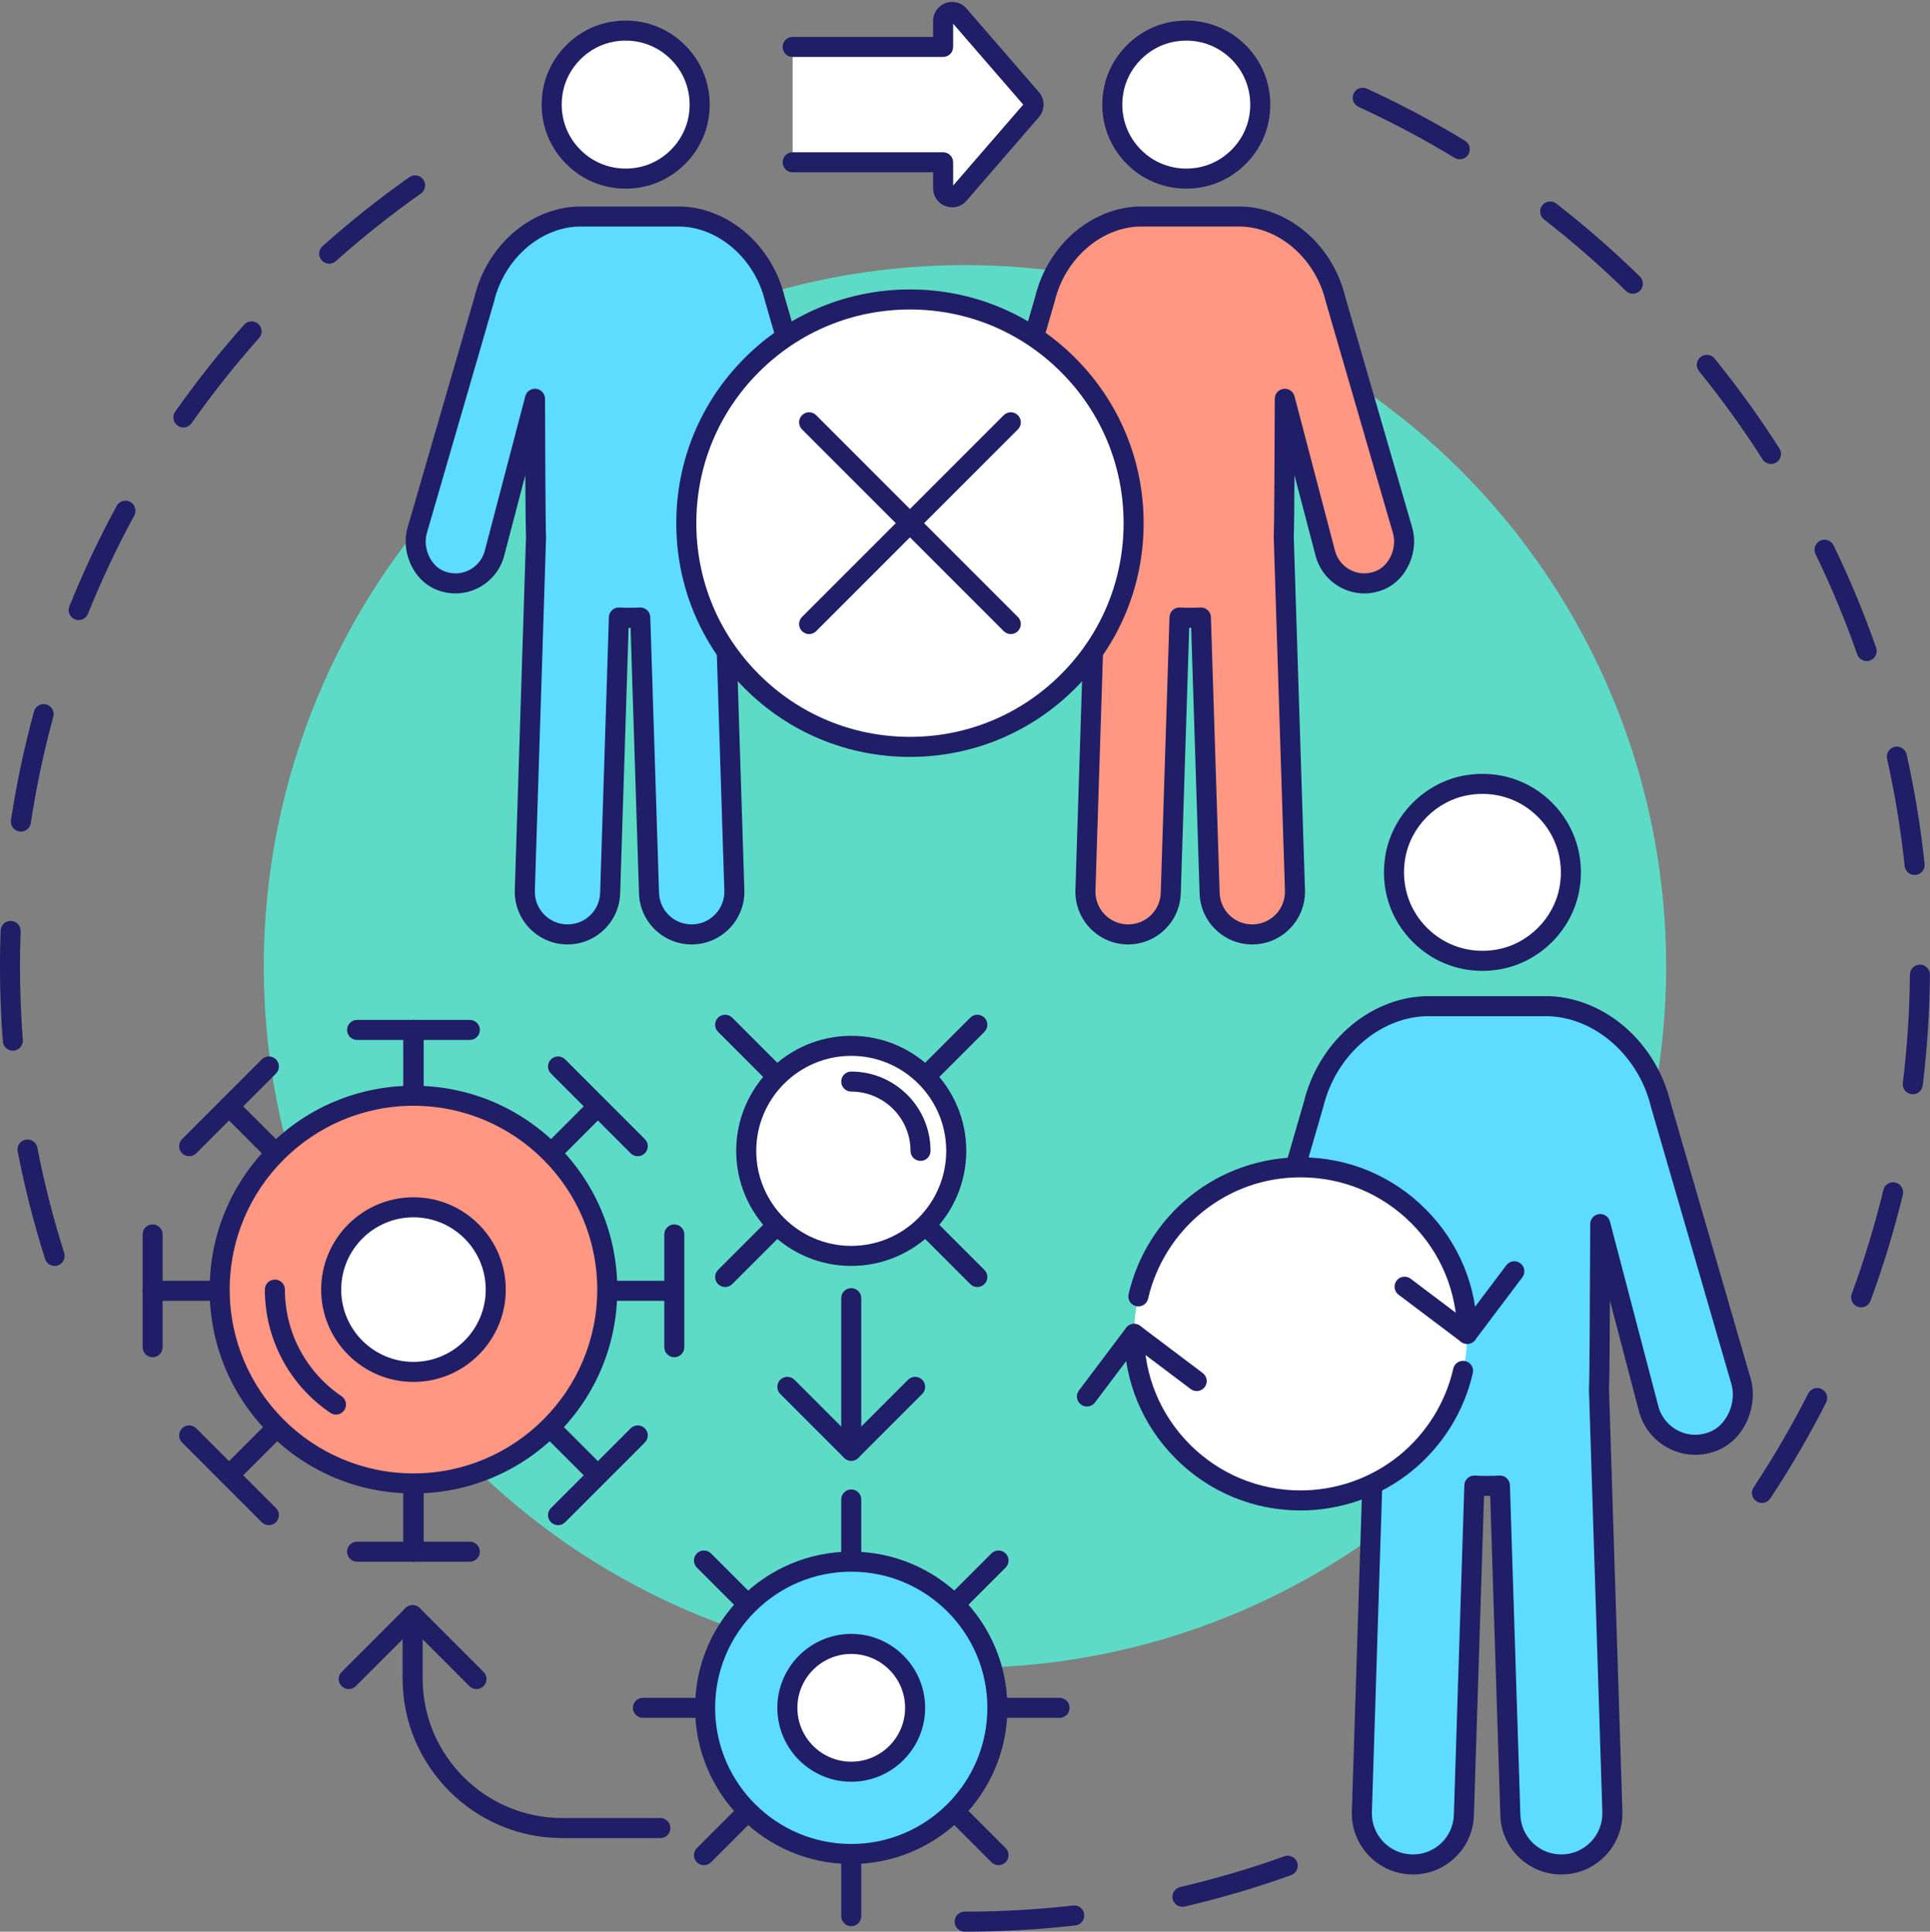 <?xml version="1.0" encoding="UTF-8" standalone="no"?><svg xmlns="http://www.w3.org/2000/svg" xmlns:xlink="http://www.w3.org/1999/xlink" fill="#000000" height="2171.1" preserveAspectRatio="xMidYMid meet" version="1" viewBox="915.2 913.4 2169.7 2171.1" width="2169.7" zoomAndPan="magnify"><rect x="915.2" y="913.4" width="2169.7" height="2171.1" fill="#808080" stroke="none"/><g><g><g id="change1_12"><path d="M2000.02,3084.474h-0.367c-6.22,0-11.263-5.042-11.263-11.263s5.043-11.263,11.263-11.263h0.367 c40.598,0,81.504-2.315,121.583-6.881c6.188-0.712,11.762,3.736,12.465,9.916c0.704,6.18-3.735,11.761-9.916,12.465 C2083.229,3082.111,2041.466,3084.474,2000.02,3084.474z M2244.475,3056.521c-5.118,0-9.749-3.512-10.96-8.711 c-1.411-6.059,2.356-12.113,8.415-13.524c39.533-9.207,78.938-20.826,117.121-34.535c5.855-2.102,12.305,0.94,14.406,6.795 s-0.94,12.305-6.795,14.406c-38.998,14.002-79.245,25.869-119.623,35.273C2246.18,3056.425,2245.32,3056.521,2244.475,3056.521z" fill="#201e66"/></g><g id="change1_13"><path d="M2895.967,2602.589c-2.134,0-4.292-0.605-6.205-1.872c-5.188-3.433-6.609-10.421-3.177-15.608 c22.418-33.875,43.086-69.388,61.432-105.552c2.815-5.547,9.595-7.764,15.141-4.949c5.547,2.814,7.763,9.592,4.949,15.14 c-18.735,36.933-39.843,73.2-62.736,107.793C2903.203,2600.815,2899.62,2602.589,2895.967,2602.589z M3007.446,2382.803 c-1.296,0-2.614-0.225-3.9-0.701c-5.836-2.155-8.819-8.632-6.664-14.467c14.061-38.074,26.038-77.379,35.601-116.823 c1.467-6.044,7.552-9.758,13.6-8.292c6.046,1.465,9.759,7.554,8.293,13.6c-9.768,40.287-22.001,80.431-36.362,119.319 C3016.333,2379.988,3012.027,2382.803,3007.446,2382.803z M3065.547,2143.284c-0.458,0-0.922-0.028-1.389-0.085 c-6.174-0.76-10.563-6.38-9.804-12.554c4.939-40.169,7.618-81.187,7.961-121.912c0.052-6.22,5.114-11.254,11.357-11.168 c6.22,0.052,11.221,5.137,11.168,11.357c-0.35,41.578-3.085,83.456-8.129,124.471 C3076.01,2139.102,3071.154,2143.284,3065.547,2143.284z M3067.613,1896.798c-5.689,0-10.576-4.297-11.188-10.081 c-4.268-40.416-10.925-80.953-19.786-120.485c-1.36-6.07,2.457-12.093,8.526-13.454c6.072-1.361,12.094,2.457,13.454,8.527 c9.05,40.373,15.849,81.772,20.208,123.046c0.653,6.186-3.832,11.73-10.019,12.383 C3068.408,1896.777,3068.009,1896.798,3067.613,1896.798z M3013.714,1656.387c-4.654,0-9.009-2.907-10.632-7.548 c-13.378-38.258-29.149-76.167-46.877-112.674c-2.717-5.596-0.384-12.334,5.212-15.052c5.597-2.717,12.333-0.384,15.052,5.212 c18.104,37.285,34.213,76.003,47.877,115.078c2.053,5.872-1.042,12.296-6.914,14.35 C3016.202,1656.183,3014.947,1656.387,3013.714,1656.387z M2906.157,1434.825c-3.721,0-7.362-1.842-9.51-5.213 c-21.786-34.197-45.808-67.521-71.397-99.045c-3.92-4.83-3.183-11.923,1.646-15.843c4.83-3.921,11.922-3.184,15.844,1.646 c26.129,32.19,50.658,66.218,72.905,101.139c3.343,5.246,1.799,12.208-3.447,15.551 C2910.323,1434.255,2908.228,1434.825,2906.157,1434.825z M2750.873,1243.525c-2.842,0-5.686-1.068-7.877-3.213 c-29.016-28.396-59.977-55.41-92.021-80.292c-4.914-3.815-5.804-10.891-1.989-15.804c3.816-4.914,10.891-5.804,15.805-1.988 c32.721,25.407,64.334,52.991,93.962,81.985c4.445,4.351,4.522,11.482,0.172,15.928 C2756.718,1242.393,2753.796,1243.525,2750.873,1243.525z M2556.204,1092.403c-1.991,0-4.006-0.527-5.833-1.636 c-34.729-21.076-71.03-40.337-107.893-57.248c-5.654-2.594-8.135-9.28-5.541-14.934c2.594-5.654,9.28-8.136,14.934-5.541 c37.647,17.271,74.72,36.941,110.188,58.465c5.317,3.227,7.013,10.154,3.785,15.472 C2563.725,1090.473,2560.01,1092.403,2556.204,1092.403z" fill="#201e66"/></g><g id="change1_14"><path d="M976.602,2336.229c-4.776,0-9.209-3.062-10.732-7.856c-12.541-39.485-22.906-80.146-30.808-120.856 c-1.186-6.106,2.804-12.018,8.911-13.203c6.108-1.185,12.018,2.804,13.203,8.911c7.737,39.858,17.885,79.67,30.164,118.329 c1.883,5.929-1.397,12.261-7.325,14.145C978.88,2336.058,977.731,2336.229,976.602,2336.229z M929.605,2094.324 c-5.829,0-10.764-4.492-11.218-10.4c-2.142-27.864-3.229-56.23-3.229-84.311c0-13.404,0.248-26.98,0.737-40.354 c0.227-6.216,5.452-11.082,11.667-10.844c6.216,0.227,11.072,5.45,10.845,11.667c-0.479,13.101-0.722,26.401-0.722,39.531 c0,27.507,1.064,55.292,3.162,82.584c0.477,6.202-4.165,11.616-10.367,12.093C930.187,2094.313,929.895,2094.324,929.605,2094.324 z M938.7,1848.074c-0.563,0-1.133-0.042-1.708-0.13c-6.15-0.935-10.377-6.679-9.441-12.829 c6.241-41.026,14.939-82.086,25.852-122.04c1.64-6.001,7.835-9.536,13.833-7.897c6.001,1.639,9.537,7.833,7.897,13.833 c-10.686,39.119-19.202,79.322-25.312,119.492C948.973,1844.078,944.172,1848.074,938.7,1848.074z M1003.633,1610.323 c-1.4,0-2.823-0.263-4.201-0.817c-5.771-2.322-8.566-8.882-6.244-14.653c15.463-38.428,33.352-76.388,53.169-112.825 c2.972-5.465,9.811-7.486,15.276-4.513c5.464,2.972,7.485,9.812,4.513,15.276c-19.405,35.678-36.92,72.846-52.061,110.472 C1012.318,1607.654,1008.095,1610.323,1003.633,1610.323z M1121.348,1393.82c-2.24,0-4.5-0.666-6.471-2.052 c-5.087-3.58-6.31-10.605-2.731-15.693c23.835-33.877,49.903-66.754,77.479-97.717c4.137-4.645,11.256-5.057,15.902-0.919 c4.645,4.137,5.057,11.256,0.919,15.901c-27.006,30.323-52.535,62.52-75.877,95.697 C1128.377,1392.154,1124.89,1393.82,1121.348,1393.82z M1285.252,1209.792c-3.097,0-6.18-1.27-8.405-3.762 c-4.143-4.64-3.74-11.76,0.9-15.903c30.927-27.615,63.769-53.722,97.613-77.596c5.083-3.585,12.111-2.371,15.696,2.711 c3.585,5.083,2.372,12.11-2.711,15.696c-33.144,23.381-65.307,48.948-95.595,75.992 C1290.602,1208.848,1287.922,1209.792,1285.252,1209.792z" fill="#201e66"/></g><g id="change2_1"><circle cx="2000.02" cy="1999.613" fill="#5ddbc6" r="788.252"/></g></g><g><g><g><g id="change3_3"><ellipse cx="2581.76" cy="1893.864" fill="#ffffff" rx="98.968" ry="99.758" transform="rotate(-44.992 2581.606 1893.868)"/></g><g id="change1_31"><path d="M2581.631,2004.578c-29.322,0.001-57.067-11.351-78.15-32.435 c-25.548-25.547-36.808-60.883-30.892-96.945c7.51-45.779,44.727-82.996,90.505-90.506c36.062-5.914,71.398,5.345,96.945,30.892 c25.548,25.548,36.808,60.883,30.892,96.945c-7.51,45.778-44.727,82.995-90.506,90.505l0,0 C2594.123,2004.069,2587.84,2004.578,2581.631,2004.578z M2596.778,1980.806l1.823,11.115L2596.778,1980.806 c36.38-5.968,65.956-35.543,71.924-71.922c4.727-28.815-4.236-57.016-24.592-77.371c-20.355-20.354-48.561-29.321-77.37-24.591 c-36.379,5.968-65.955,35.543-71.923,71.923c-4.727,28.815,4.236,57.015,24.591,77.37 C2539.763,1976.57,2567.958,1985.534,2596.778,1980.806z" fill="#201e66"/></g></g><g><g id="change4_2"><path d="M2872.458,2465.874l-90.336-311.218c-14.831-61.444-66.89-107.726-124.395-110.328 c-0.95-0.044-1.923-0.062-2.854-0.056h-135.69c-0.931-0.007-1.905,0.012-2.854,0.056 c-57.505,2.602-109.564,48.884-124.395,110.328l-90.336,311.218c-7.321,25.222,5.501,56.382,29.61,66.8 c7.214,3.118,14.616,4.583,21.851,4.583c23.49,0,45.134-15.402,52.012-39.095l54.798-209.017c0,0,0.582,179.51,1.427,185.435 l-15.067,475.152c-1.002,31.668,23.855,58.157,55.527,59.163c0.619,0.018,1.235,0.028,1.852,0.028 c30.843,0,56.324-24.503,57.311-55.555l11.741-370.296c4.722,0.544,24.018,0.544,28.739,0l11.741,370.296 c0.986,31.052,26.468,55.555,57.311,55.555c0.616,0,1.233-0.01,1.852-0.028c31.672-1.005,56.529-27.495,55.527-59.163 l-15.067-475.152c0.845-5.925,1.427-185.435,1.427-185.435l54.798,209.017c6.878,23.694,28.521,39.095,52.012,39.095 c7.235,0,14.637-1.465,21.851-4.583C2866.957,2522.256,2879.779,2491.097,2872.458,2465.874z" fill="#5edcff"/></g><g id="change1_37"><path d="M2670.449,3020.185c-17.877,0-34.811-6.854-47.682-19.299 c-12.898-12.474-20.316-29.222-20.887-47.161l-11.383-359c-2.283,0.022-4.653,0.022-6.94,0l-11.383,359 c-0.57,17.939-7.988,34.688-20.888,47.161c-12.87,12.445-29.804,19.299-47.681,19.299c-0.723,0-1.446-0.011-2.172-0.031 c-37.862-1.203-67.661-32.953-66.465-70.778l15.057-474.812c-0.464-9.435-0.814-53.872-1.06-99.422l-33.002,125.877 c-0.024,0.095-0.051,0.189-0.078,0.283c-8.07,27.802-33.906,47.219-62.828,47.219c-9.01,0-17.864-1.853-26.319-5.507 c-14.166-6.121-25.693-18.093-32.458-33.71c-6.476-14.95-7.751-31.923-3.5-46.568l90.266-310.977 c7.744-31.849,25.354-61.23,49.605-82.755c24.555-21.793,54.801-34.552,85.167-35.926c1.126-0.052,2.286-0.074,3.44-0.067 l135.613,0c1.08-0.008,2.238,0.015,3.374,0.068c30.355,1.374,60.602,14.133,85.156,35.926 c24.253,21.526,41.862,50.905,49.605,82.757l90.266,310.975c0,0,0,0,0,0c4.251,14.645,2.975,31.619-3.5,46.567 c-6.765,15.617-18.292,27.589-32.459,33.711c-8.455,3.654-17.311,5.507-26.318,5.507c-28.923,0-54.759-19.417-62.828-47.219 c-0.027-0.094-0.054-0.188-0.078-0.283l-33.002-125.878c-0.245,45.555-0.597,89.995-1.06,99.422l15.057,474.813 c1.196,37.825-28.603,69.575-66.428,70.777C2671.895,3020.174,2671.172,3020.185,2670.449,3020.185z M2601.398,2571.808 c2.688,0,5.304,0.963,7.36,2.738c2.384,2.058,3.797,5.021,3.896,8.168l11.741,370.295c0.795,25.037,21.023,44.648,46.053,44.648 c0.51,0,1.02-0.008,1.532-0.022c25.373-0.806,45.394-22.137,44.589-47.548l-15.067-475.152 c-0.018-0.552,0.006-1.104,0.069-1.652c0.578-7.713,1.125-114.227,1.353-184.176c0.018-5.657,4.229-10.422,9.841-11.136 c5.618-0.723,10.882,2.845,12.316,8.316l54.758,208.865c5.336,18.166,22.24,30.841,41.157,30.841 c5.917,0,11.765-1.231,17.382-3.659c18.337-7.923,29.207-32.84,23.263-53.321l-90.336-311.217 c-0.048-0.165-0.092-0.33-0.132-0.497c-13.656-56.57-61.581-99.35-113.956-101.72c-0.741-0.034-1.529-0.048-2.268-0.044 l-135.768,0c-0.826-0.006-1.604,0.01-2.334,0.043c-52.387,2.371-100.312,45.15-113.967,101.72 c-0.04,0.167-0.084,0.333-0.132,0.497l-90.336,311.217c-5.945,20.481,4.925,45.398,23.262,53.321 c5.617,2.428,11.466,3.659,17.383,3.659c18.915,0,35.819-12.675,41.156-30.84l54.759-208.866 c1.435-5.472,6.708-9.035,12.316-8.316c5.611,0.714,9.823,5.479,9.841,11.136c0.228,69.938,0.773,176.434,1.352,184.172 c0.064,0.549,0.088,1.103,0.07,1.656l-15.067,475.152c-0.805,25.411,19.215,46.742,44.626,47.549 c0.475,0.014,0.985,0.021,1.495,0.021c25.029,0,45.258-19.611,46.053-44.648l11.741-370.295c0.101-3.147,1.514-6.11,3.896-8.168 c2.385-2.059,5.521-3.023,8.649-2.665c3.911,0.451,22.25,0.451,26.163,0C2600.539,2571.833,2600.97,2571.808,2601.398,2571.808z M2701.61,2472.991c-0.009,0.062-0.021,0.138-0.03,0.23C2701.589,2473.145,2701.6,2473.068,2701.61,2472.991z M2472.445,2472.99 c0.011,0.072,0.02,0.145,0.029,0.217C2472.464,2473.12,2472.453,2473.048,2472.445,2472.99z" fill="#201e66"/></g></g></g><g><g id="change3_8"><circle cx="2377.379" cy="2412.586" fill="#ffffff" r="187.204"/></g><g fill="#201e66" id="change1_34"><path d="M2564.583,2423.849c-6.221,0-11.263-5.042-11.263-11.263c0-46.996-18.302-91.178-51.532-124.409 c-33.23-33.231-77.413-51.532-124.409-51.532c-40.62,0-78.771,13.445-110.327,38.881 c-30.658,24.712-52.372,59.323-61.142,97.459c-1.394,6.062-7.436,9.847-13.501,8.452c-6.062-1.394-9.847-7.438-8.452-13.5 c9.896-43.035,34.386-82.082,68.958-109.949c35.097-28.29,79.299-43.869,124.464-43.869c53.013,0,102.853,20.644,140.338,58.129 s58.129,87.325,58.129,140.337C2575.846,2418.806,2570.804,2423.849,2564.583,2423.849z"/><path d="M2564.583,2423.849c-2.432,0-4.814-0.788-6.778-2.268l-70.372-53.03 c-4.968-3.744-5.96-10.806-2.217-15.773c3.744-4.967,10.805-5.96,15.773-2.217l61.377,46.251l46.251-61.378 c3.743-4.967,10.805-5.96,15.773-2.217c4.968,3.744,5.96,10.806,2.217,15.773l-53.029,70.373 c-1.798,2.386-4.47,3.959-7.428,4.375C2565.628,2423.813,2565.104,2423.849,2564.583,2423.849z"/></g><g fill="#201e66" id="change1_22"><path d="M2377.379,2611.053c-53.013,0-102.852-20.644-140.338-58.129 c-37.485-37.485-58.129-87.325-58.129-140.337c0-6.221,5.042-11.263,11.263-11.263s11.263,5.042,11.263,11.263 c0,46.996,18.302,91.178,51.532,124.409c33.231,33.231,77.414,51.532,124.409,51.532c40.139,0,79.397-13.87,110.542-39.054 c30.703-24.827,52.386-59.574,61.053-97.84c1.374-6.067,7.404-9.871,13.474-8.497c6.066,1.374,9.871,7.406,8.497,13.473 c-9.782,43.183-34.236,82.383-68.859,110.38C2466.944,2595.404,2422.656,2611.053,2377.379,2611.053z"/><path d="M2137.133,2494.219c-2.36,0-4.74-0.739-6.77-2.269c-4.968-3.744-5.96-10.806-2.217-15.773 l53.033-70.37c3.744-4.968,10.806-5.959,15.773-2.216l70.37,53.033c4.968,3.744,5.96,10.806,2.217,15.773 s-10.806,5.96-15.773,2.216l-61.376-46.254l-46.254,61.375C2143.923,2492.672,2140.548,2494.219,2137.133,2494.219z"/></g></g></g><g><g id="change1_32"><path d="M1872.163,2555.205c-6.22,0-11.263-5.042-11.263-11.263v-171.515 c0-6.221,5.043-11.263,11.263-11.263s11.263,5.042,11.263,11.263v171.515C1883.426,2550.163,1878.383,2555.205,1872.163,2555.205z" fill="#201e66"/></g><g id="change1_33"><path d="M1872.163,2555.205c-2.987,0-5.852-1.187-7.964-3.299l-71.817-71.817 c-4.398-4.398-4.398-11.53,0-15.929s11.529-4.398,15.929,0l63.853,63.853l63.853-63.853c4.398-4.398,11.53-4.398,15.929,0 s4.398,11.53,0,15.929l-71.817,71.817C1878.015,2554.019,1875.15,2555.205,1872.163,2555.205z" fill="#201e66"/></g><g><g id="change3_4"><path d="M1872.163,2129.007c-43.018,0-77.892,34.874-77.892,77.892c0,43.018,34.873,77.892,77.892,77.892 c43.019,0,77.892-34.874,77.892-77.892L1872.163,2129.007z" fill="#ffffff"/></g><g id="change1_8"><path d="M1872.163,2296.054c-49.16,0-89.155-39.995-89.155-89.155s39.995-89.155,89.155-89.155 c6.22,0,11.263,5.042,11.263,11.263c0,6.22-5.043,11.263-11.263,11.263c-36.739,0-66.628,29.89-66.628,66.629 s29.889,66.629,66.628,66.629s66.629-29.89,66.629-66.629c0-6.22,5.043-11.263,11.263-11.263s11.263,5.043,11.263,11.263 C1961.318,2256.059,1921.323,2296.054,1872.163,2296.054z" fill="#201e66"/></g></g><g><g id="change1_2"><path d="M1872.163,3078.304c-6.22,0.001-11.263-5.042-11.263-11.263l0-468.327 c0-6.22,5.042-11.263,11.263-11.263s11.263,5.043,11.263,11.263l0,468.327 C1883.426,3073.262,1878.383,3078.304,1872.163,3078.304z" fill="#201e66"/></g><g id="change1_3"><path d="M2037.741,3009.719c-2.883,0-5.765-1.1-7.964-3.299l-331.158-331.157 c-4.398-4.398-4.398-11.529,0-15.928c4.398-4.398,11.53-4.398,15.929,0l331.157,331.158c4.398,4.398,4.398,11.529,0,15.928 C2043.506,3008.619,2040.624,3009.719,2037.741,3009.719z" fill="#201e66"/></g><g id="change1_4"><path d="M2106.326,2844.141h-468.327c-6.22,0-11.263-5.042-11.263-11.263s5.043-11.263,11.263-11.263 h468.327c6.221,0,11.263,5.042,11.263,11.263S2112.547,2844.141,2106.326,2844.141z" fill="#201e66"/></g><g id="change1_5"><path d="M1706.584,3009.719c-2.882,0-5.765-1.1-7.964-3.299c-4.398-4.398-4.398-11.529,0-15.928 l331.158-331.158c4.398-4.398,11.529-4.398,15.928,0c4.398,4.399,4.398,11.53,0,15.928l-331.157,331.157 C1712.349,3008.619,1709.466,3009.719,1706.584,3009.719z" fill="#201e66"/></g><g><g id="change4_1"><circle cx="1872.163" cy="2832.878" fill="#5edcff" r="164.286"/></g><g id="change1_28"><path d="M1872.163,3008.427c-96.798,0-175.549-78.751-175.549-175.549s78.751-175.549,175.549-175.549 s175.549,78.751,175.549,175.549S1968.961,3008.427,1872.163,3008.427z M1872.163,2679.855 c-84.377,0-153.023,68.646-153.023,153.023s68.646,153.023,153.023,153.023c84.377,0,153.024-68.646,153.024-153.023 S1956.54,2679.855,1872.163,2679.855z" fill="#201e66"/></g></g><g><g id="change3_1"><circle cx="1872.163" cy="2832.878" fill="#ffffff" r="71.817"/></g><g id="change1_30"><path d="M1872.163,2915.958c-45.811,0-83.08-37.27-83.08-83.08s37.27-83.08,83.08-83.08 s83.081,37.27,83.081,83.08S1917.973,2915.958,1872.163,2915.958z M1872.163,2772.323c-33.39,0-60.554,27.165-60.554,60.555 s27.164,60.555,60.554,60.555s60.554-27.165,60.554-60.555S1905.552,2772.323,1872.163,2772.323z" fill="#201e66"/></g></g></g><g fill="#201e66" id="change1_10"><path d="M1657.596,2979.281h-110.307c-98.979,0-179.505-80.525-179.505-179.505v-71.059 c0-6.221,5.042-11.263,11.263-11.263s11.263,5.042,11.263,11.263v71.059c0,86.559,70.42,156.979,156.979,156.979h110.307 c6.221,0,11.263,5.042,11.263,11.263S1663.816,2979.281,1657.596,2979.281z"/><path d="M1307.229,2811.798c-2.882,0-5.765-1.1-7.964-3.299c-4.398-4.398-4.398-11.529,0-15.928 l71.817-71.817c2.112-2.112,4.977-3.299,7.964-3.299s5.852,1.187,7.964,3.299l71.817,71.817c4.398,4.398,4.398,11.529,0,15.928 s-11.53,4.398-15.929,0l-63.853-63.853l-63.853,63.853C1312.995,2810.698,1310.112,2811.798,1307.229,2811.798z"/></g><g><g id="change1_20"><path d="M1380.016,2668.676c-6.221,0-11.263-5.042-11.263-11.263v-583.709 c0-6.22,5.042-11.263,11.263-11.263s11.263,5.043,11.263,11.263v583.709C1391.279,2663.634,1386.236,2668.676,1380.016,2668.676z" fill="#201e66"/></g><g fill="#201e66" id="change1_6"><path d="M1380.016,2665.936c-6.221,0-11.263-5.042-11.263-11.263v-583.709 c0-6.22,5.042-11.263,11.263-11.263s11.263,5.043,11.263,11.263v583.709C1391.279,2660.894,1386.236,2665.936,1380.016,2665.936 z"/><path d="M1443.382,2082.227h-126.733c-6.22,0-11.263-5.043-11.263-11.263s5.043-11.263,11.263-11.263 h126.733c6.22,0,11.263,5.043,11.263,11.263S1449.603,2082.227,1443.382,2082.227z"/><path d="M1443.382,2668.676h-126.733c-6.22,0-11.263-5.042-11.263-11.263 c0-6.22,5.043-11.263,11.263-11.263h126.733c6.22,0,11.263,5.043,11.263,11.263 C1454.646,2663.634,1449.603,2668.676,1443.382,2668.676z"/></g><g fill="#201e66" id="change1_19"><path d="M1585.419,2580.855c-2.882,0-5.765-1.1-7.964-3.299l-412.745-412.745 c-4.398-4.398-4.398-11.53,0-15.929s11.53-4.398,15.929,0l412.745,412.745c4.398,4.398,4.398,11.53,0,15.929 C1591.184,2579.756,1588.301,2580.855,1585.419,2580.855z"/><path d="M1127.867,2212.917c-2.883,0-5.765-1.1-7.964-3.299c-4.398-4.398-4.398-11.53,0-15.929 l89.614-89.614c4.398-4.398,11.529-4.398,15.929,0c4.398,4.399,4.398,11.53,0,15.929l-89.614,89.614 C1133.632,2211.817,1130.75,2212.917,1127.867,2212.917z"/><path d="M1542.55,2627.6c-2.882,0-5.765-1.1-7.964-3.299c-4.398-4.398-4.398-11.53,0-15.929 l89.614-89.614c4.398-4.398,11.53-4.398,15.929,0s4.398,11.53,0,15.929l-89.614,89.614 C1548.315,2626.5,1545.432,2627.6,1542.55,2627.6z"/></g><g fill="#201e66" id="change1_35"><path d="M1086.791,2375.452c-6.22,0-11.263-5.042-11.263-11.263c0-6.22,5.043-11.263,11.263-11.263 l583.709,0c6.22,0,11.263,5.042,11.263,11.263s-5.042,11.263-11.263,11.263L1086.791,2375.452z"/><path d="M1086.791,2438.818c-6.22,0-11.263-5.042-11.263-11.263v-126.733 c0-6.22,5.043-11.263,11.263-11.263s11.263,5.043,11.263,11.263v126.733C1098.054,2433.776,1093.011,2438.818,1086.791,2438.818 z"/><path d="M1673.24,2438.818c-6.22,0-11.263-5.043-11.263-11.263v-126.733 c0-6.22,5.043-11.263,11.263-11.263s11.263,5.043,11.263,11.263v126.733C1684.503,2433.775,1679.46,2438.818,1673.24,2438.818z"/></g><g fill="#201e66" id="change1_7"><path d="M1172.674,2582.793c-2.882,0-5.765-1.1-7.964-3.299c-4.398-4.398-4.398-11.53,0-15.929 l412.745-412.745c4.398-4.398,11.53-4.398,15.929,0s4.398,11.53,0,15.929l-412.745,412.745 C1178.439,2581.693,1175.557,2582.793,1172.674,2582.793z"/><path d="M1217.481,2627.6c-2.882,0-5.765-1.1-7.964-3.299l-89.614-89.614 c-4.398-4.398-4.398-11.53,0-15.929c4.398-4.398,11.53-4.398,15.929,0l89.614,89.614c4.398,4.398,4.398,11.53,0,15.929 C1223.247,2626.5,1220.364,2627.6,1217.481,2627.6z"/><path d="M1632.164,2212.917c-2.882,0-5.765-1.1-7.964-3.299l-89.614-89.614 c-4.398-4.398-4.398-11.53,0-15.929s11.53-4.398,15.929,0l89.614,89.614c4.398,4.398,4.398,11.53,0,15.929 C1637.929,2211.818,1635.046,2212.917,1632.164,2212.917z"/></g><g><g id="change5_3"><circle cx="1380.016" cy="2362.818" fill="#ff9782" r="217.869"/></g><g id="change1_23"><path d="M1380.016,2591.95c-61.204,0-118.744-23.834-162.021-67.111s-67.111-100.817-67.111-162.021 c0-61.203,23.834-118.744,67.111-162.021c43.277-43.277,100.817-67.111,162.021-67.111s118.744,23.834,162.021,67.111 c43.277,43.277,67.111,100.817,67.111,162.021s-23.834,118.744-67.111,162.021 C1498.759,2568.116,1441.219,2591.95,1380.016,2591.95z M1380.016,2156.213c-113.923,0-206.606,92.683-206.606,206.605 s92.683,206.606,206.606,206.606s206.605-92.683,206.605-206.606S1493.938,2156.213,1380.016,2156.213z" fill="#201e66"/></g></g><g id="change1_21"><path d="M1292.899,2503.27c-2.169,0-4.362-0.625-6.295-1.931c-46.115-31.154-73.646-82.938-73.646-138.521 c0-6.221,5.043-11.263,11.263-11.263c6.221,0,11.263,5.042,11.263,11.263c0,48.09,23.824,92.895,63.73,119.854 c5.154,3.482,6.51,10.484,3.028,15.638C1300.066,2501.532,1296.515,2503.27,1292.899,2503.27z" fill="#201e66"/></g><g><g id="change3_2"><circle cx="1380.016" cy="2362.818" fill="#ffffff" r="92.502"/></g><g id="change1_1"><path d="M1380.016,2466.584c-57.216,0-103.766-46.549-103.766-103.766s46.549-103.765,103.766-103.765 s103.765,46.549,103.765,103.765S1437.232,2466.584,1380.016,2466.584z M1380.016,2281.579 c-44.795,0-81.239,36.443-81.239,81.239s36.444,81.239,81.239,81.239s81.239-36.444,81.239-81.239 S1424.811,2281.579,1380.016,2281.579z" fill="#201e66"/></g></g></g><g><g id="change1_24"><path d="M2013.927,2359.926c-2.883,0-5.765-1.1-7.964-3.299l-283.529-283.529 c-4.398-4.398-4.398-11.53,0-15.929s11.53-4.398,15.929,0l283.528,283.529c4.398,4.398,4.398,11.53,0,15.929 C2019.692,2358.826,2016.809,2359.926,2013.927,2359.926z" fill="#201e66"/></g><g id="change1_25"><path d="M1730.398,2359.926c-2.882,0-5.765-1.1-7.964-3.299c-4.398-4.398-4.398-11.53,0-15.929 l283.529-283.529c4.398-4.398,11.529-4.398,15.928,0s4.398,11.53,0,15.929l-283.528,283.529 C1736.164,2358.826,1733.281,2359.926,1730.398,2359.926z" fill="#201e66"/></g><g><g id="change3_7"><circle cx="1872.163" cy="2206.899" fill="#ffffff" r="118.055"/></g><g id="change1_16"><path d="M1872.163,2336.217c-71.306,0-129.317-58.012-129.317-129.318s58.012-129.318,129.317-129.318 c71.306,0,129.318,58.012,129.318,129.318S1943.469,2336.217,1872.163,2336.217z M1872.163,2100.107 c-58.885,0-106.791,47.906-106.791,106.792s47.906,106.792,106.791,106.792c58.885,0,106.792-47.906,106.792-106.792 S1931.048,2100.107,1872.163,2100.107z" fill="#201e66"/></g></g><g id="change1_26"><path d="M1950.055,2218.162c-6.22,0-11.263-5.043-11.263-11.263c0-36.739-29.89-66.629-66.629-66.629 c-6.221,0-11.263-5.043-11.263-11.263c0-6.221,5.042-11.263,11.263-11.263c49.16,0,89.155,39.995,89.155,89.155 C1961.318,2213.119,1956.275,2218.162,1950.055,2218.162z" fill="#201e66"/></g></g></g><g><g><g><g><g id="change3_9"><ellipse cx="1618.575" cy="1030.973" fill="#ffffff" rx="82.778" ry="83.439" transform="rotate(-44.992 1618.484 1030.981)"/></g><g id="change1_17"><path d="M1618.459,1125.419c-25.009,0-48.676-9.685-66.661-27.669 c-21.793-21.793-31.398-51.931-26.354-82.687c6.408-39.059,38.161-70.812,77.22-77.22c30.757-5.043,60.894,4.561,82.688,26.354 c21.793,21.793,31.398,51.932,26.354,82.688c-6.408,39.059-38.162,70.812-77.22,77.22l0,0 C1629.111,1124.985,1623.755,1125.419,1618.459,1125.419z M1630.839,1101.874l1.823,11.115L1630.839,1101.874 c29.659-4.865,53.772-28.978,58.637-58.637c3.856-23.509-3.453-46.512-20.053-63.112 c-16.601-16.601-39.603-23.91-63.112-20.053c-29.659,4.865-53.771,28.978-58.637,58.637 c-3.856,23.509,3.452,46.512,20.052,63.112C1584.327,1098.421,1607.33,1105.733,1630.839,1101.874z" fill="#201e66"/></g></g><g><g id="change4_3"><path d="M1861.719,1509.41l-75.558-260.307c-12.405-51.393-55.948-90.104-104.046-92.28 c-0.794-0.037-1.608-0.052-2.387-0.047h-113.493c-0.779-0.005-1.593,0.01-2.387,0.047 c-48.098,2.176-91.641,40.887-104.046,92.28l-75.558,260.307c-6.124,21.096,4.601,47.159,24.766,55.872 c6.034,2.608,12.225,3.833,18.276,3.833c19.648,0,37.751-12.882,43.503-32.7l45.833-174.825c0,0,0.487,150.144,1.194,155.1 l-12.603,397.424c-0.838,26.487,19.953,48.643,46.443,49.484c0.518,0.015,1.033,0.024,1.549,0.024 c25.797,0,47.11-20.495,47.935-46.467l9.821-309.721c3.949,0.455,20.089,0.455,24.038,0l9.82,309.721 c0.825,25.972,22.138,46.467,47.935,46.467c0.516,0,1.031-0.008,1.549-0.024c26.491-0.841,47.281-22.997,46.443-49.484 l-12.603-397.424c0.706-4.956,1.193-155.1,1.193-155.1l45.833,174.825c5.753,19.818,23.856,32.7,43.503,32.7 c6.051,0,12.243-1.225,18.276-3.833C1857.118,1556.568,1867.842,1530.506,1861.719,1509.41z" fill="#5edcff"/></g><g id="change1_18"><path d="M1692.756,1974.885c-15.434,0-30.052-5.917-41.162-16.66 c-11.135-10.768-17.539-25.226-18.031-40.712l-9.464-298.472c-0.744,0.003-1.492,0.003-2.236,0l-9.464,298.471 c-0.492,15.486-6.896,29.945-18.031,40.713c-11.563,11.181-26.937,17.111-43.05,16.631 c-32.67-1.037-58.395-28.445-57.361-61.099l12.593-397.135c-0.342-7.404-0.609-35.98-0.81-69.107l-24.055,91.756 c-0.025,0.095-0.051,0.189-0.079,0.284c-6.978,24.036-29.314,40.823-54.32,40.823c-7.789,0-15.441-1.601-22.745-4.757 c-12.28-5.306-22.263-15.661-28.108-29.154c-5.666-13.081-6.733-27.356-3.006-40.196l75.489-260.066 c6.57-26.985,21.496-51.88,42.048-70.121c20.852-18.507,46.556-29.343,72.375-30.512c0.976-0.044,1.982-0.064,2.974-0.058 l113.416,0c0.916-0.009,1.921,0.013,2.906,0.059c25.81,1.168,51.513,12.004,72.365,30.511 c20.552,18.241,35.478,43.137,42.048,70.122l75.488,260.065c3.727,12.84,2.66,27.116-3.006,40.196 c-5.845,13.494-15.828,23.849-28.109,29.155c-7.303,3.156-14.955,4.757-22.744,4.757c-25.005,0-47.342-16.787-54.32-40.823 c-0.027-0.094-0.054-0.189-0.079-0.284l-24.055-91.756c-0.201,33.127-0.468,61.703-0.81,69.107l12.593,397.135 c1.033,32.654-24.691,60.062-57.343,61.099C1694.013,1974.876,1693.384,1974.885,1692.756,1974.885z M1635.001,1596.172 c2.688,0,5.304,0.962,7.36,2.738c2.384,2.058,3.797,5.021,3.897,8.168l9.82,309.721c0.634,19.94,16.745,35.561,36.678,35.561 c0.402,0,0.805-0.006,1.209-0.018c20.221-0.642,36.166-17.631,35.526-37.871l-12.603-397.423 c-0.017-0.537,0.004-1.074,0.064-1.607c0.48-6.913,0.935-95.667,1.124-153.886c0.019-5.657,4.23-10.422,9.841-11.136 c5.611-0.719,10.882,2.845,12.317,8.316l45.793,174.672c4.244,14.399,17.649,24.445,32.648,24.445 c4.697,0,9.342-0.979,13.808-2.909c14.543-6.284,23.149-26.094,18.418-42.394l-75.558-260.307 c-0.047-0.165-0.092-0.33-0.132-0.497c-11.233-46.536-50.6-81.725-93.606-83.671c-0.605-0.027-1.216-0.038-1.8-0.035 l-113.571,0c-0.661-0.002-1.272,0.007-1.869,0.034c-43.016,1.947-82.383,37.136-93.615,83.672 c-0.04,0.167-0.084,0.333-0.132,0.497l-75.559,260.307c-4.731,16.3,3.875,36.109,18.417,42.393 c4.466,1.931,9.112,2.909,13.809,2.909c14.999,0,28.404-10.046,32.648-24.445l45.793-174.672 c1.435-5.471,6.704-9.038,12.317-8.316c5.611,0.714,9.823,5.479,9.841,11.136c0.189,58.219,0.644,146.974,1.124,153.886 c0.06,0.534,0.081,1.071,0.064,1.607l-12.603,397.424c-0.641,20.239,15.304,37.228,35.543,37.87 c0.386,0.012,0.789,0.018,1.191,0.018c19.934,0,36.044-15.62,36.678-35.562l9.82-309.72c0.1-3.148,1.513-6.11,3.897-8.168 c2.384-2.058,5.524-3.026,8.649-2.664c3.109,0.357,18.351,0.357,21.46,0 C1634.142,1596.196,1634.572,1596.172,1635.001,1596.172z M1716.996,1515.101c-0.01,0.069-0.023,0.157-0.035,0.265 C1716.972,1515.278,1716.983,1515.189,1716.996,1515.101z M1528.967,1515.101c0.013,0.088,0.024,0.177,0.035,0.265 C1528.99,1515.258,1528.977,1515.17,1528.967,1515.101z" fill="#201e66"/></g></g></g><g><g><g id="change3_10"><ellipse cx="2248.81" cy="1030.973" fill="#ffffff" rx="82.778" ry="83.439" transform="rotate(-44.992 2248.694 1031)"/></g><g id="change1_29"><path d="M2248.694,1125.419c-25.009,0-48.676-9.685-66.661-27.669 c-21.793-21.793-31.398-51.931-26.353-82.687c6.406-39.059,38.16-70.813,77.219-77.22c30.751-5.044,60.895,4.56,82.688,26.354 c21.794,21.793,31.399,51.931,26.354,82.687c-6.407,39.059-38.161,70.812-77.22,77.22l0,0 C2259.347,1124.985,2253.99,1125.419,2248.694,1125.419z M2262.897,1112.989h0.01H2262.897z M2248.829,959.063 c-4.059,0-8.162,0.333-12.283,1.009c-29.659,4.865-53.771,28.978-58.637,58.637c-3.856,23.509,3.453,46.512,20.053,63.112 c16.6,16.599,39.607,23.909,63.112,20.052l0,0c29.659-4.865,53.771-28.978,58.638-58.637 c3.856-23.508-3.453-46.512-20.053-63.112C2285.969,966.434,2267.921,959.063,2248.829,959.063z" fill="#201e66"/></g></g><g><g id="change5_1"><path d="M2491.954,1509.41l-75.558-260.307c-12.405-51.393-55.948-90.104-104.046-92.28 c-0.794-0.037-1.608-0.052-2.387-0.047H2196.47c-0.779-0.005-1.593,0.01-2.387,0.047 c-48.098,2.176-91.641,40.887-104.046,92.28l-75.558,260.307c-6.124,21.096,4.601,47.159,24.766,55.872 c6.034,2.608,12.225,3.833,18.276,3.833c19.648,0,37.75-12.882,43.503-32.7l45.833-174.825c0,0,0.487,150.144,1.194,155.1 l-12.603,397.424c-0.838,26.487,19.953,48.643,46.443,49.484c0.518,0.015,1.033,0.024,1.549,0.024 c25.797,0,47.11-20.495,47.935-46.467l9.821-309.721c3.949,0.455,20.089,0.455,24.038,0l9.821,309.721 c0.825,25.972,22.138,46.467,47.935,46.467c0.516,0,1.031-0.008,1.549-0.024c26.491-0.841,47.281-22.997,46.443-49.484 l-12.603-397.424c0.707-4.956,1.194-155.1,1.194-155.1l45.833,174.825c5.753,19.818,23.856,32.7,43.503,32.7 c6.051,0,12.243-1.225,18.276-3.833C2487.353,1556.568,2498.077,1530.506,2491.954,1509.41z" fill="#ff9782"/></g><g id="change1_11"><path d="M2322.991,1974.885c-15.434,0-30.052-5.917-41.162-16.66 c-11.136-10.768-17.539-25.226-18.031-40.712l-9.463-298.472c-0.744,0.003-1.489,0.003-2.237,0l-9.463,298.471 c-0.492,15.487-6.896,29.945-18.031,40.713c-11.562,11.182-26.94,17.118-43.051,16.631 c-32.67-1.037-58.394-28.445-57.361-61.098l12.594-397.134c-0.342-7.4-0.608-35.979-0.81-69.11l-24.057,91.757 c-0.024,0.095-0.051,0.189-0.078,0.283c-6.977,24.036-29.313,40.823-54.319,40.823c-7.79,0-15.442-1.601-22.745-4.758 c-12.28-5.306-22.263-15.66-28.107-29.154c-5.667-13.081-6.734-27.355-3.007-40.196l75.488-260.065 c6.57-26.985,21.496-51.88,42.049-70.122c20.853-18.507,46.556-29.343,72.375-30.512c0.974-0.045,1.977-0.063,2.973-0.058 l113.416,0c0.914-0.009,1.921,0.012,2.905,0.059c25.81,1.168,51.513,12.004,72.365,30.511 c20.553,18.241,35.479,43.137,42.049,70.122l75.488,260.065l0,0c3.728,12.841,2.659,27.116-3.007,40.196 c-5.845,13.494-15.827,23.848-28.108,29.155c-7.302,3.156-14.955,4.757-22.744,4.757c-25.006,0-47.343-16.787-54.319-40.823 c-0.027-0.094-0.054-0.188-0.078-0.283l-24.057-91.757c-0.201,33.131-0.468,61.709-0.81,69.11l12.594,397.133 c1.032,32.654-24.691,60.062-57.344,61.099C2324.249,1974.876,2323.62,1974.885,2322.991,1974.885z M2265.235,1596.172 c2.688,0,5.304,0.962,7.36,2.738c2.384,2.058,3.797,5.021,3.897,8.168l9.82,309.721c0.633,19.94,16.744,35.561,36.678,35.561 c0.402,0,0.805-0.006,1.209-0.018c20.222-0.642,36.166-17.631,35.525-37.871l-12.603-397.423 c-0.017-0.537,0.005-1.074,0.064-1.607c0.48-6.912,0.935-95.667,1.124-153.886c0.018-5.657,4.229-10.422,9.841-11.136 c5.613-0.724,10.882,2.845,12.316,8.316l45.795,174.674c4.243,14.399,17.648,24.443,32.647,24.443 c4.697,0,9.343-0.979,13.808-2.908c14.542-6.284,23.147-26.095,18.419-42.394l-75.559-260.307 c-0.048-0.165-0.092-0.33-0.132-0.497c-11.233-46.536-50.601-81.725-93.606-83.671c-0.605-0.028-1.217-0.041-1.8-0.035 l-113.571,0c-0.66-0.001-1.271,0.007-1.868,0.034c-43.016,1.947-82.383,37.136-93.616,83.672 c-0.04,0.167-0.084,0.333-0.132,0.497l-75.559,260.307c-4.73,16.3,3.876,36.109,18.418,42.393 c4.466,1.931,9.111,2.909,13.809,2.909c14.999,0,28.404-10.044,32.647-24.443l45.795-174.674 c1.435-5.47,6.702-9.035,12.316-8.316c5.611,0.714,9.823,5.479,9.841,11.136c0.189,58.22,0.644,146.975,1.124,153.886 c0.06,0.534,0.081,1.071,0.064,1.608l-12.603,397.424c-0.641,20.239,15.304,37.228,35.543,37.87 c0.387,0.012,0.789,0.018,1.191,0.018c19.934,0,36.045-15.62,36.678-35.562l9.82-309.72c0.1-3.148,1.514-6.11,3.897-8.168 s5.526-3.027,8.649-2.664c3.108,0.357,18.35,0.357,21.46,0C2264.376,1596.196,2264.807,1596.172,2265.235,1596.172z M2347.23,1515.102c-0.01,0.069-0.023,0.159-0.035,0.268C2347.206,1515.281,2347.218,1515.191,2347.23,1515.102z M2159.202,1515.102c0.013,0.089,0.024,0.178,0.035,0.268C2159.226,1515.26,2159.212,1515.171,2159.202,1515.102z" fill="#201e66"/></g></g></g><g><g id="change3_5"><path d="M1806.289,966.144h169.182v-29.223c0-9.356,11.618-13.687,17.743-6.615l81.452,94.052 c3.288,3.797,3.288,9.433,0,13.229l-81.452,94.052c-6.125,7.072-17.743,2.741-17.743-6.615v-29.223h-169.182V966.144z" fill="#ffffff"/></g><g id="change1_36"><path d="M1985.661,1146.42c-2.517,0-5.069-0.449-7.55-1.374c-8.446-3.149-13.903-11.008-13.903-20.021 v-17.959h-157.919c-6.22,0-11.263-5.042-11.263-11.263s5.043-11.263,11.263-11.263h169.182c6.221,0,11.263,5.042,11.263,11.263 v26.115l78.76-90.944l-78.76-90.944v26.115c0,6.221-5.042,11.263-11.263,11.263h-169.182c-6.22,0-11.263-5.042-11.263-11.263 s5.043-11.263,11.263-11.263h157.919v-17.959c0-9.014,5.458-16.873,13.903-20.021c8.447-3.148,17.716-0.78,23.617,6.033 l81.451,94.052c6.905,7.975,6.905,20.002,0.002,27.975l-81.453,94.053C1997.56,1143.825,1991.712,1146.42,1985.661,1146.42z" fill="#201e66"/></g></g></g><g><g><g id="change3_6"><circle cx="1938.168" cy="1501.411" fill="#ffffff" r="251.428"/></g><g id="change1_15"><path d="M1938.168,1764.102c-70.167,0-136.135-27.325-185.751-76.94 c-49.616-49.616-76.94-115.583-76.94-185.751s27.325-136.135,76.94-185.75c49.616-49.616,115.583-76.94,185.751-76.94 s136.134,27.325,185.75,76.94c49.615,49.616,76.939,115.583,76.939,185.75s-27.324,136.135-76.939,185.751 C2074.303,1736.777,2008.336,1764.102,1938.168,1764.102z M1938.168,1261.246c-64.15,0-124.461,24.981-169.822,70.342 c-45.361,45.361-70.343,105.672-70.343,169.822s24.981,124.461,70.343,169.822s105.672,70.343,169.822,70.343 c64.15,0,124.46-24.981,169.822-70.343c45.361-45.361,70.343-105.672,70.343-169.822s-24.981-124.461-70.343-169.822 C2062.629,1286.227,2002.318,1261.246,1938.168,1261.246z" fill="#201e66"/></g></g><g><g><g id="change5_2"><path d="M1824.779,1388.021l226.778,226.778L1824.779,1388.021z" fill="#ff9782"/></g><g id="change1_9"><path d="M2051.558,1626.063c-2.883,0-5.765-1.1-7.964-3.299l-226.779-226.778 c-4.398-4.398-4.398-11.53,0-15.929s11.53-4.398,15.929,0l226.778,226.778c4.398,4.398,4.398,11.53,0,15.929 C2057.322,1624.963,2054.44,1626.063,2051.558,1626.063z" fill="#201e66"/></g></g><g><g id="change5_4"><path d="M2051.558,1388.021L1824.779,1614.8L2051.558,1388.021z" fill="#ff9782"/></g><g id="change1_27"><path d="M1824.779,1626.063c-2.882,0-5.765-1.1-7.964-3.299c-4.398-4.398-4.398-11.53,0-15.929 l226.779-226.778c4.398-4.398,11.529-4.398,15.928,0s4.398,11.53,0,15.929l-226.778,226.778 C1830.544,1624.963,1827.662,1626.063,1824.779,1626.063z" fill="#201e66"/></g></g></g></g></g></g></svg>